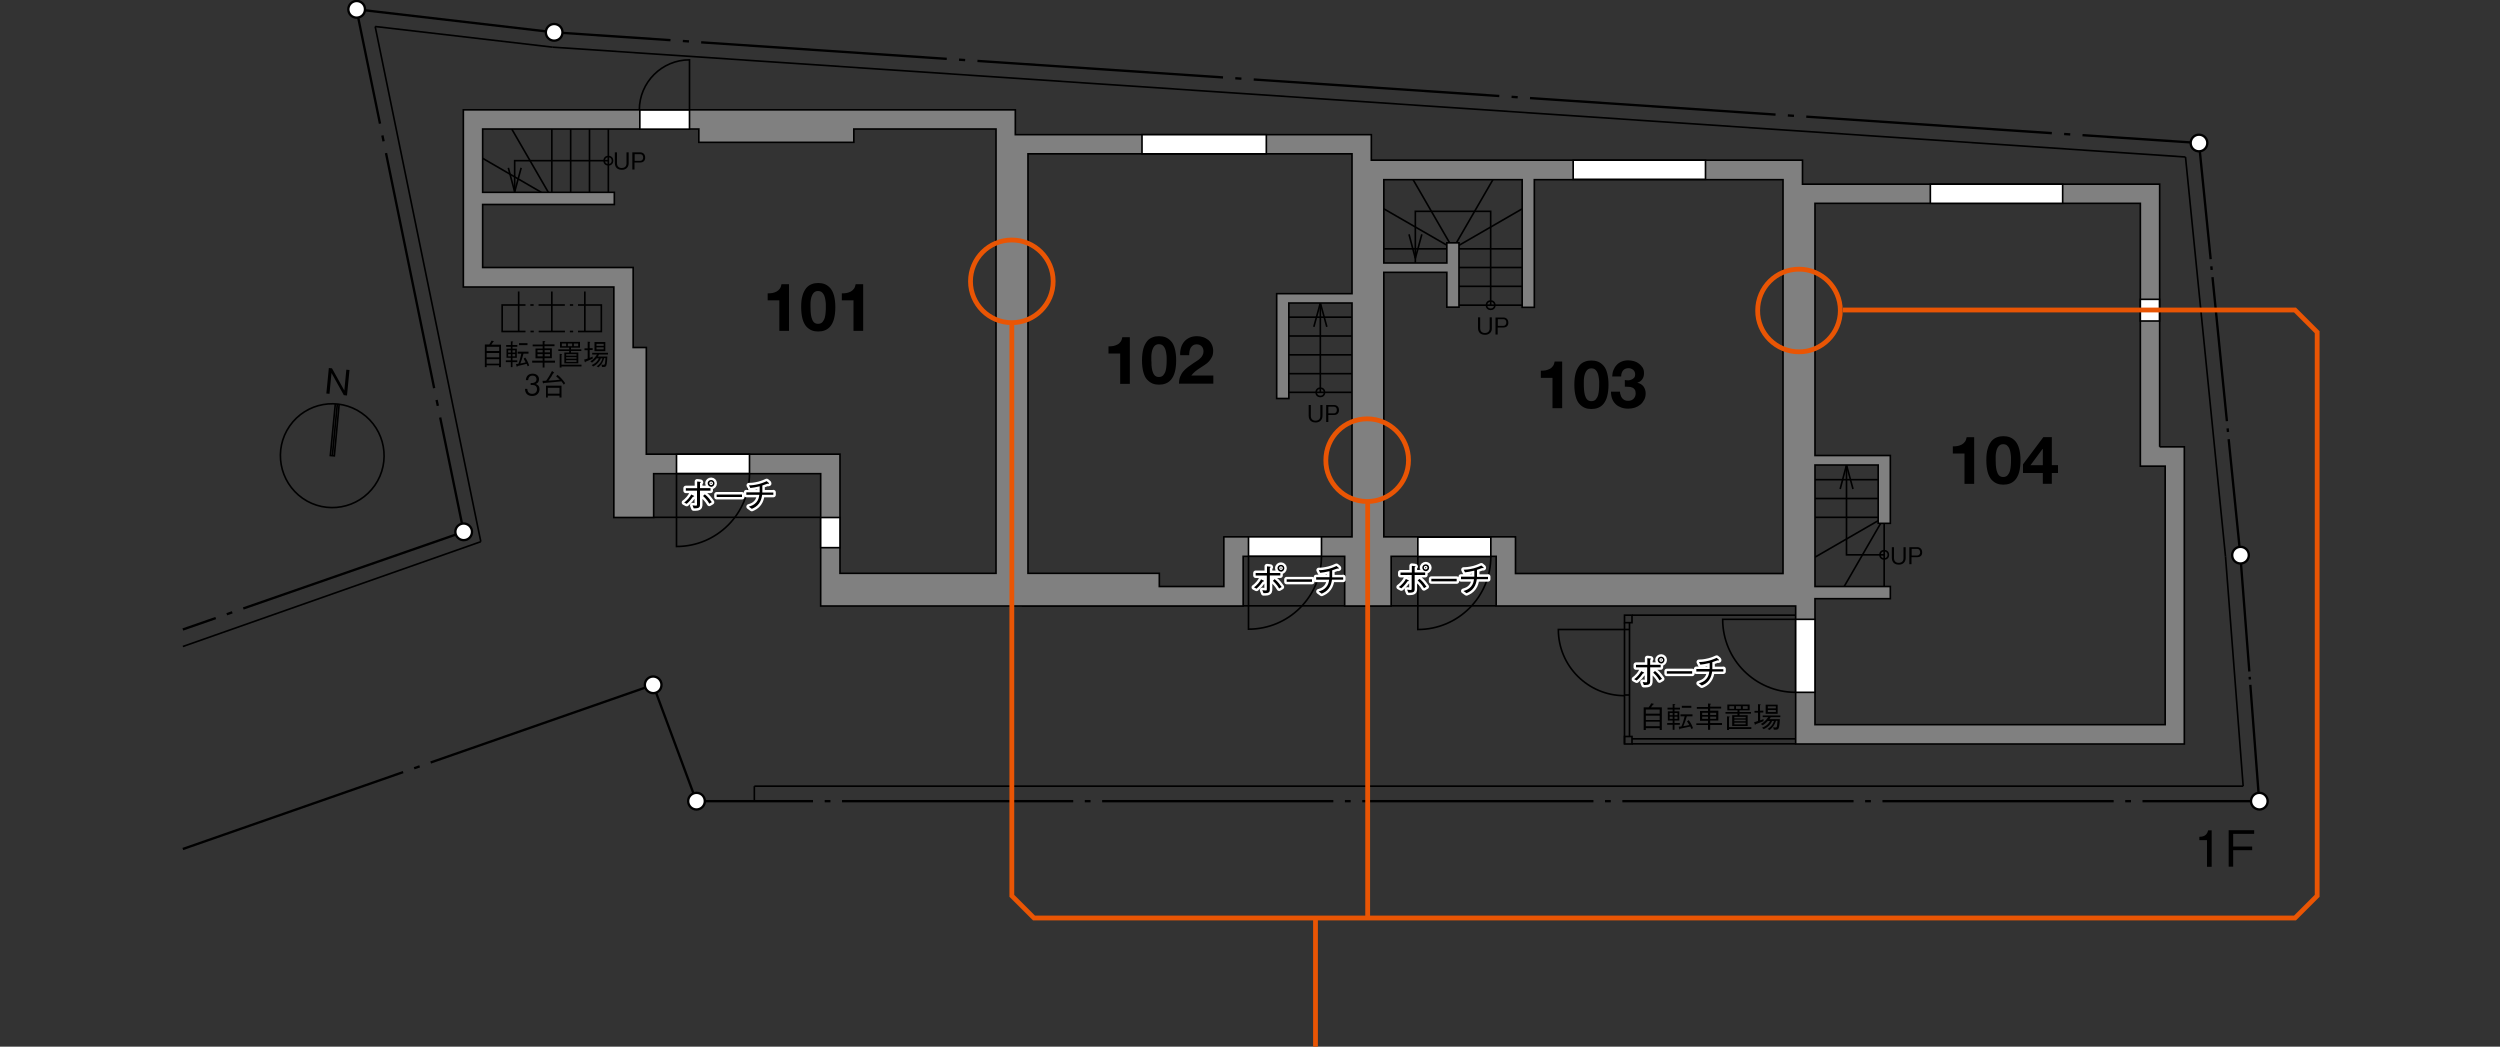 <svg version="1.1" id="レイヤー_1" xmlns="http://www.w3.org/2000/svg" x="0" y="0" viewBox="0 0 1500 628" style="enable-background:new 0 0 1500 628" xml:space="preserve"><rect x="0" y="0" width="1500" height="628" fill="#333333" stroke="none"/><style>.st0{fill:none;stroke:#000;stroke-width:.992}.st1{fill:none;stroke-dasharray:1.97,2.956}.st1,.st2,.st4{stroke:#000;stroke-width:.992}.st2{fill:none;stroke-dasharray:15.764,2.956,1.97,2.956}.st4{stroke-dasharray:23.786}.st4,.st5{fill:none}.st17,.st18,.st20,.st21,.st5{stroke:#000;stroke-width:1.417}.st17{fill:none;stroke-dasharray:140,7,3.5,7}.st18,.st20,.st21{fill:#fff}.st20,.st21{stroke-width:.992}.st21{stroke:#fff;stroke-width:2.976;stroke-linecap:round;stroke-linejoin:round}.st22{fill:none;stroke:#e95504;stroke-width:2.878}</style><path class="st0" d="M392.2 310.4h100.2" id="LINE_00000178919916080545203310000009711606068578995614_"/><path class="st0" d="M613.1 363.5h221.6" id="LINE_00000023266827303348251080000015429775654034390161_"/><path class="st0" d="M834.7 363.5h63" id="LINE_00000151528182514856128440000017652853752013001119_"/><path class="st0" d="m225.1 15.9 61.8 301.4 1.6 7.7" id="LINE_00000138539258346139091570000001042129184856543364_"/><path class="st0" d="m225.1 15.9 106.5 12.4" id="LINE_00000156575305926670569100000001020252582577638815_"/><path class="st0" d="m331.6 28.3 979.7 65.9" id="LINE_00000046298663845738397950000000427412687340917133_"/><path class="st0" d="m1311.3 94.2 24 239.7" id="LINE_00000109027641065792524120000015117421199360241336_"/><path class="st0" d="m1335.3 333.9 10.6 137.8" id="LINE_00000000923838297509302570000009338371026912434357_"/><path class="st0" d="M1345.9 471.7H452.6" id="LINE_00000032606479004055854570000012710576661982947485_"/><path class="st0" d="M452.6 480.7v-9" id="LINE_00000045617481203576697260000016707784245690126761_"/><path class="st0" d="M109.7 387.9 288.5 325" id="LINE_00000127748009489833233520000007981866318843163838_"/><path class="st0" d="M979.2 369.1h98" id="LINE_00000132074570913227139400000010804122981946001325_"/><path class="st0" d="M974.7 369.1h4.5v4.5h-4.5z" id="LINE_00000150076299424789991840000002462790208767573439_"/><path class="st0" d="M974.7 373.6v72.7" id="LINE_00000132785671254537707610000010239799783807174042_"/><path class="st0" d="M977.7 373.6v68.3" id="LINE_00000137123458356743994600000012065586808745073312_"/><path class="st0" d="M974.7 441.9h4.5v4.5h-4.5z" id="LINE_00000147903469059442289670000015307590002474368940_"/><path class="st0" d="M974.7 417.4c-21.9 0-39.7-17.8-39.7-39.7h42.7" id="ARC_00000078023575553320077210000009133027219811396537_"/><path class="st0" d="M974.7 417h3" id="LINE_00000022519138822486799020000010004054972239642789_"/><path class="st0" d="M1077.4 443.3h-98.2" id="LINE_00000119820590521401467410000004709836618848127154_"/><path class="st0" d="M979.2 446.3h98.2" id="LINE_00000146477075515316308400000010112749501349872530_"/><g id="LINE_00000181088935976144040130000016182511100735557822_"><path class="st0" d="M315.3 183h-14v15.9h14"/><path class="st1" d="M318.3 198.9h3.4"/><path class="st2" d="M323.2 198.9h22.1"/><path class="st0" d="M346.8 198.9h14V183h-14"/><path class="st1" d="M343.9 183h-3.5"/><path class="st2" d="M338.9 183h-22.1"/></g><path style="fill:none;stroke:#000;stroke-width:.992;stroke-dasharray:23.985" d="M311.2 174.9v24"/><path class="st4" d="M331.1 174.9v23.8M350.9 174.9v23.8"/><g id="LINE_00000118355806515907043220000000751547760914635693_"><path class="st5" d="M1355.5 480.7h-70"/><path style="fill:none;stroke:#000;stroke-width:1.417;stroke-dasharray:3.468,6.936" d="M1278.6 480.7h-7"/><path style="fill:none;stroke:#000;stroke-width:1.417;stroke-dasharray:138.725,6.936,3.468,6.936" d="M1268.2 480.7H491.3"/><path class="st5" d="M487.8 480.7h-70"/></g><path style="fill:none;stroke:#000;stroke-width:1.417;stroke-dasharray:119.343" d="m213.9 5.6 118.6 13.8" id="LINE_00000148640933809482942850000008362679431036697217_"/><g id="LINE_00000137130909049726238420000000268325602018908591_"><path class="st5" d="m332.5 19.4 69.8 4.7"/><path style="fill:none;stroke:#000;stroke-width:1.417;stroke-dasharray:3.692,7.384" d="m409.7 24.6 7.3.5"/><path style="fill:none;stroke:#000;stroke-width:1.417;stroke-dasharray:147.678,7.384,3.692,7.384" d="m420.7 25.4 825.2 55.5"/><path class="st5" d="m1249.5 81.1 69.9 4.7"/></g><g id="LINE_00000127037425017694705000000014151049725666286480_"><path class="st5" d="m1319.4 85.8 7 69.7"/><path style="fill:none;stroke:#000;stroke-width:1.417;stroke-dasharray:2.171,4.342" d="m1326.8 159.8.4 4.3"/><path style="fill:none;stroke:#000;stroke-width:1.417;stroke-dasharray:86.838,4.342,2.171,4.342" d="m1327.5 166.3 9.5 95"/><path class="st5" d="m1337.2 263.5 7 69.6"/></g><g id="LINE_00000090256031931942845170000011677634541029503651_"><path class="st5" d="m1344.2 333.1 5.4 69.8"/><path style="fill:none;stroke:#000;stroke-width:1.417;stroke-dasharray:1.594,3.188" d="m1349.8 406.1.3 3.2"/><path class="st5" d="m1350.2 410.9 5.3 69.8"/></g><path style="fill:none;stroke:#000;stroke-width:1.417;stroke-dasharray:74.465" d="m417.8 480.7-25.9-69.8" id="LINE_00000008863011491285086090000017554640136120235684_"/><g id="LINE_00000083781593110413729710000008033663383269145240_"><path class="st5" d="m278.2 319.1-14.1-68.6"/><path style="fill:none;stroke:#000;stroke-width:1.417;stroke-dasharray:3.6,7.199" d="m262.7 243.5-1.5-7.1"/><path style="fill:none;stroke:#000;stroke-width:1.417;stroke-dasharray:143.99,7.199,3.6,7.199" d="M260.5 232.9 228.7 77.7"/><path class="st5" d="M228 74.2 213.9 5.6"/></g><path class="st17" d="m109.7 509.4 282.2-98.5" id="LINE_00000018194715362102400980000012608449233875300015_"/><path class="st17" d="m278.2 319.1-168.5 58.6" id="LINE_00000015334904020012534250000013142975856964303533_"/><path class="st18" d="M209 5.6c0-2.7 2.2-5 5-5s5 2.2 5 5-2.2 5-5 5-5-2.2-5-5z" id="CIRCLE_00000163761193084830969710000002353878149921836197_"/><path class="st18" d="M327.5 19.4c0-2.7 2.2-5 5-5s5 2.2 5 5-2.2 5-5 5-5-2.2-5-5z" id="CIRCLE_00000027571293679877949940000016123326503719635390_"/><path class="st18" d="M1314.4 85.8c0-2.7 2.2-5 5-5 2.7 0 5 2.2 5 5 0 2.7-2.2 5-5 5s-5-2.2-5-5z" id="CIRCLE_00000079458537233064425630000003085871075599740059_"/><path class="st18" d="M1339.3 333.1c0-2.7 2.2-5 5-5 2.7 0 5 2.2 5 5 0 2.7-2.2 5-5 5s-5-2.2-5-5z" id="CIRCLE_00000038386077838587163410000015117308893029040801_"/><path class="st18" d="M1350.6 480.7c0-2.7 2.2-5 5-5 2.7 0 5 2.2 5 5s-2.2 5-5 5c-2.8-.1-5-2.3-5-5z" id="CIRCLE_00000069392595883460883700000012875787851983901572_"/><path class="st18" d="M412.9 480.7c0-2.7 2.2-5 5-5s5 2.2 5 5c0 2.7-2.2 5-5 5s-5-2.3-5-5z" id="CIRCLE_00000078755756746853075130000013949934811215558564_"/><path class="st18" d="M386.9 410.9c0-2.7 2.2-5 5-5 2.7 0 5 2.2 5 5s-2.2 5-5 5c-2.8-.1-5-2.3-5-5z" id="CIRCLE_00000003786650569318253290000015866804031728638607_"/><path class="st18" d="M273.2 319.1c0-2.7 2.2-5 5-5 2.7 0 5 2.2 5 5s-2.2 5-5 5c-2.7 0-5-2.3-5-5z" id="CIRCLE_00000074407771055831862860000016337416180765896361_"/><path class="st0" d="M1089 310.4h37.9" id="LINE_00000165197830499045104600000005977265789410794670_"/><path class="st0" d="M1130.5 314v37.9" id="LINE_00000005985419322873534390000002905187891028365502_"/><path class="st0" d="m1128.4 314-21.9 37.9" id="LINE_00000176754546036609729790000016307751209461719461_"/><path class="st0" d="m1126.9 312.4-37.9 21.9" id="LINE_00000005267909460992284900000002898490013855474569_"/><path class="st0" d="M1089 299.1h37.9" id="LINE_00000065054339066830681120000008181324176577978021_"/><path class="st0" d="M1089 287.8h37.9" id="LINE_00000124882791918180605130000010722484369278006416_"/><path class="st0" d="M1107.9 279v53.9h22.6" id="LINE_00000033327610410103011080000008679967455079535772_"/><circle class="st0" cx="1130.5" cy="332.9" r="2.5" id="CIRCLE_00000008856199135503791420000011339380828743037625_"/><path class="st0" d="m1107.9 279-3.8 14.4M1107.9 279l3.9 14.4"/><path class="st0" d="m869.7 145.6-21.9-37.9" id="LINE_00000039117214913890282100000008228640774696757894_"/><path class="st0" d="m873.9 145.6 21.9-37.9" id="LINE_00000098937980785153036830000009905536068778168480_"/><path class="st0" d="m875.4 147.2 37.9-21.9" id="LINE_00000141441616317370624460000011238449122019412924_"/><path class="st0" d="m868.1 147.1-37.8-21.8" id="LINE_00000111183838138728698790000006387991092268214970_"/><path class="st0" d="M875.4 149.3h37.9" id="LINE_00000171702103607550477810000007009054029039087232_"/><path class="st0" d="M830.3 149.3h37.8" id="LINE_00000150069446433510802940000015039883427813724294_"/><path class="st0" d="M875.4 183.1h37.9" id="LINE_00000160181799119535097810000001627622874784309935_"/><path class="st0" d="M875.4 171.8h37.9" id="LINE_00000179609090201483054940000015273822357177382553_"/><path class="st0" d="M875.4 160.5h37.9" id="LINE_00000144335290213426494390000000337645833807420349_"/><path class="st0" d="M849.2 157.7v-30.9h45.2v56.3" id="LINE_00000059292028148867603620000010904053619599530133_"/><circle class="st0" cx="894.4" cy="183.1" r="2.5" id="CIRCLE_00000039122545227842271580000002053322362684745911_"/><path class="st0" d="M773.2 235.4h37.9" id="LINE_00000014630738556697154670000002920522307331191944_"/><path class="st0" d="M773.2 224.2h37.9" id="LINE_00000116201063854363659280000003984338666601001639_"/><path class="st0" d="M773.2 212.9h37.9" id="LINE_00000127007614793058086150000003933543948379982499_"/><path class="st0" d="M773.2 201.6h37.9" id="LINE_00000095328838798376393450000015986182923258981264_"/><path class="st0" d="M773.2 190.3h37.9" id="LINE_00000000211367573307413370000015495629925454947763_"/><circle class="st0" cx="792.2" cy="235.4" r="2.5" id="CIRCLE_00000050640542709857436830000008028648479758332857_"/><path class="st0" d="M365 77.5v37.9" id="LINE_00000137850680909012336810000008818876874096812422_"/><path class="st0" d="M331.1 115.4V77.5" id="LINE_00000143581792861387120030000002808956340627186064_"/><path class="st0" d="M324.8 115.4 289.6 95" id="LINE_00000040575604269548361210000011793221233075723409_"/><path class="st0" d="m329 115.4-21.9-37.9" id="LINE_00000011730837317052569730000012223220816857768894_"/><path class="st0" d="M353.7 77.5v37.9" id="LINE_00000010998027390310750050000016580395098277760916_"/><path class="st0" d="M342.4 77.5v37.9" id="LINE_00000013163186096692863610000001905764836947167623_"/><path class="st0" d="M308.8 115.1V96.4H365" id="LINE_00000034781337307412003170000016268217722097969808_"/><circle class="st0" cx="365" cy="96.4" r="2.5" id="CIRCLE_00000183927031901990476550000007246071532611164038_"/><path class="st0" d="M792.2 235.4v-53.6"/><path class="st0" d="m849.2 155 3.9-14.4" id="LINE_00000115500528333584745060000012831569442144972693_"/><path class="st0" d="m849.2 155-3.8-14.4" id="LINE_00000157293766240248441480000010033877305575123377_"/><path class="st0" d="m792.2 181.8-3.9 14.3" id="LINE_00000068675997195800954890000002026782582946140847_"/><path class="st0" d="m792.2 181.8 3.9 14.3" id="LINE_00000084530195835774271660000002279354997815423933_"/><path class="st0" d="m308.8 115.1 3.9-14.4" id="LINE_00000183243005848814253680000001383825097235631500_"/><path class="st0" d="m308.8 115.1-3.8-14.4" id="LINE_00000164478814400255474220000017476392650732522164_"/><path d="M1295.8 268.1V110.5h-214.3V96.1H822.8V80.8H609.2V65.9H278v106.3h90.3v138.3h23.9v-26.3h100.2v79.4h253.5v-29.8h60.9v29.8h27.9v-29.8h63v29.8h179.7v82.8h233.2V268.1h-14.8zM504 343.9v-71.4H387.8v-64h-7.9v-48h-90.3v-37.8h79v-7.3h-79v-38h129.7v8h93v-8h85.3V344H504zm230.3-21.8v29.8h-38.7V344h-78.8V92.3h194.4v83.9H766v62.9h7.3v-57.3h37.9v140.3h-76.9zm175 21.8v-21.6h-.1v-.2h-78.9V163.4h37.8v20.9h7.3v-38.6h-7.3v12.1h-37.8v-50h83v76.6h7.3v-76.6h149.2v236.3H909.3zm389.7 90.9h-210v-75.6h45.2v-7.3H1089V279h37.9v35h7.3v-40.7H1089V122h195.2v157.7h14.9v155.1z" style="fill:gray;stroke:#000;stroke-width:.992"/><path class="st20" d="M1158.2 110.5h79.4V122h-79.4z" id="LINE_00000124858893261631750650000014385922039172294072_"/><path class="st20" d="M492.4 310.5H504v18.1h-11.6z" id="LINE_00000124128250230104162900000007253163052443778692_"/><path class="st20" d="M383.9 66h29.8v11.5h-29.8z" id="LINE_00000016794574233349220150000001645088193413222042_"/><path class="st0" d="M383.6 66c0-16.6 13.5-30.1 30.1-30.1V66" id="ARC_00000098901230525134319750000010487630943440537769_"/><path class="st20" d="M1284.2 179.6h11.5v13h-11.5z" id="LINE_00000164503019644635650710000005775713670329831085_"/><path class="st20" d="M943.9 96.1h79.4v11.5h-79.4z" id="LINE_00000023265061696675520760000014110707788990130345_"/><path class="st20" d="M685.2 80.8h74.6v11.5h-74.6z" id="LINE_00000127025873567620050060000006162550796783361200_"/><path class="st20" d="M1077.4 371.6h11.6v43.8h-11.6z" id="LINE_00000063592133510059307250000008128063757338214834_"/><path class="st0" d="M1077.4 371.6h-43.8c0 24.2 19.6 43.8 43.8 43.8" id="LINE_00000167367821331612252550000001286562029782456490_"/><path class="st20" d="M850.7 322.3h43.8v11.6h-43.8z" id="LINE_00000050630673842553600360000009587402982155870638_"/><path class="st0" d="M850.7 333.9v43.8c24.2 0 43.8-19.6 43.8-43.8" id="LINE_00000165201481903139279110000015718462933388213406_"/><path class="st20" d="M749.1 322.1h43.8v11.6h-43.8z" id="LINE_00000145770679408451314000000017935103831851930542_"/><path class="st0" d="M749.1 333.7v43.8c24.2 0 43.8-19.6 43.8-43.8" id="LINE_00000173141811870828011520000009240088819362843555_"/><path class="st20" d="M405.9 272.5h43.8v11.6h-43.8z" id="LINE_00000081606314455985944590000013738066407678465195_"/><path class="st0" d="M405.9 284.1v43.8c24.2 0 43.8-19.6 43.8-43.8" id="LINE_00000090254716879558421740000010606540865788078468_"/><path class="st21" d="M410.5 301.5c.7-.5 1.4-1 2.6-2.4 1.1-1.3 1.3-1.8 1.6-2.4l1.5.7c.1 0 .3.2.3.3 0 .3-.4.3-.7.3-.5.8-2.2 3-3.8 4.3l-1.5-.8zm7.8-7.1h-6.8v-1.5h6.8v-4l1.7.2c.3 0 .5.1.5.2s0 .2-.5.5v3.1h6.3v1.5H420v8c0 1.3 0 2.2-1.7 2.5-.5.1-1.5.1-2.1.1l-.7-1.8c.4 0 1.3.2 2 .2.6 0 .7-.1.7-.9v-8.1zm4.6 2.2c2 1.6 3.3 3.4 4.2 4.7l-1.5.9c-1.3-2.3-2.9-3.8-3.8-4.6l1.1-1zm1.7-6.6c0-1.2 1-2 2.1-2s2 .9 2 2-.9 2.1-2 2.1c-1.2-.1-2.1-1-2.1-2.1zm3.2 0c0-.6-.5-1.1-1.1-1.1-.6 0-1.1.4-1.1 1.1 0 .6.5 1.1 1.1 1.1.6 0 1.1-.5 1.1-1.1zM430 298.2v-1.5h15.2v1.5H430zM464 295.4v1.5h-6.7c-.3 1.7-.6 3.4-1.9 5.2-1.3 1.8-2.9 2.6-4.3 3.2l-1.8-1.3c1.6-.5 3.1-1 4.5-2.6 1.3-1.5 1.6-3.1 1.8-4.5h-7.8v-1.5h8V291.8c-2.6.6-3.9.8-5.6 1l-.8-1.6c1.6 0 3.1-.1 6-.8 2.5-.7 3.7-1.3 4.6-1.7l1.2 1s.2.2.2.4c0 .1-.2.2-.3.2s-.3 0-.6-.1c-1.4.5-1.8.7-3.1 1.1v4.2h6.6zM752.4 352.4c.7-.5 1.4-1 2.6-2.4 1.1-1.3 1.3-1.8 1.6-2.4l1.5.7c.1 0 .3.2.3.3 0 .3-.4.3-.7.3-.5.8-2.2 3-3.8 4.3l-1.5-.8zm7.8-7.1h-6.8v-1.5h6.8v-4l1.7.2c.3 0 .5.1.5.2s0 .2-.5.5v3.1h6.3v1.5h-6.3v8c0 1.3 0 2.2-1.7 2.5-.5.1-1.5.1-2.1.1l-.7-1.8c.4 0 1.3.2 2 .2.6 0 .7-.1.7-.9v-8.1zm4.6 2.2c2 1.6 3.3 3.4 4.2 4.7l-1.5.9c-1.3-2.3-2.9-3.8-3.8-4.6l1.1-1zm1.7-6.6c0-1.2 1-2 2.1-2s2 .9 2 2-.9 2.1-2 2.1c-1.2-.1-2.1-1-2.1-2.1zm3.2 0c0-.6-.5-1.1-1.1-1.1-.6 0-1.1.4-1.1 1.1 0 .6.5 1.1 1.1 1.1.6 0 1.1-.5 1.1-1.1zM772 349.1v-1.5h15.2v1.5H772zM805.9 346.3v1.5h-6.7c-.3 1.7-.6 3.4-1.9 5.2-1.3 1.8-2.9 2.6-4.3 3.2l-1.8-1.3c1.6-.5 3.1-1 4.5-2.6 1.3-1.5 1.6-3.1 1.8-4.5h-7.8v-1.5h8V342.7c-2.6.6-3.9.8-5.6 1l-.8-1.6c1.6 0 3.1-.1 6-.8 2.5-.7 3.7-1.3 4.6-1.7l1.2 1s.2.2.2.4c0 .1-.2.2-.3.2-.1 0-.3 0-.6-.1-1.4.5-1.8.7-3.1 1.1v4.2h6.6zM839.3 352.2c.7-.5 1.4-1 2.6-2.4 1.1-1.3 1.3-1.8 1.6-2.4l1.5.7c.1 0 .3.2.3.3 0 .3-.4.3-.7.3-.5.8-2.2 3-3.8 4.3l-1.5-.8zm7.8-7.2h-6.8v-1.5h6.8v-4l1.7.2c.3 0 .5.1.5.2s0 .2-.5.5v3.1h6.3v1.5h-6.3v8c0 1.3 0 2.2-1.7 2.5-.5.1-1.5.1-2.1.1l-.7-1.8c.4 0 1.3.2 2 .2.6 0 .7-.1.7-.9V345zm4.6 2.3c2 1.6 3.3 3.4 4.2 4.7l-1.5.9c-1.3-2.3-2.9-3.8-3.8-4.6l1.1-1zm1.7-6.7c0-1.2 1-2 2.1-2s2 .9 2 2-.9 2.1-2 2.1c-1.2 0-2.1-1-2.1-2.1zm3.1 0c0-.6-.5-1.1-1.1-1.1-.6 0-1.1.4-1.1 1.1 0 .6.5 1.1 1.1 1.1.7 0 1.1-.5 1.1-1.1zM858.8 348.8v-1.5H874v1.5h-15.2zM892.8 346v1.5h-6.7c-.3 1.7-.6 3.4-1.9 5.2-1.3 1.8-2.9 2.6-4.3 3.2l-1.8-1.3c1.6-.5 3.1-1 4.5-2.6 1.3-1.5 1.6-3.1 1.8-4.5h-7.8V346h8V342.4c-2.6.6-3.9.8-5.6 1l-.8-1.6c1.6 0 3.1-.1 6-.8 2.5-.7 3.7-1.3 4.6-1.7l1.2 1s.2.2.2.4c0 .1-.2.2-.3.2-.1 0-.3 0-.6-.1-1.4.5-1.8.7-3.1 1.1v4.2h6.6zM980.5 407.5c.7-.5 1.4-1 2.6-2.4 1.1-1.3 1.3-1.8 1.6-2.4l1.5.7c.1 0 .3.2.3.3 0 .3-.4.3-.7.3-.5.8-2.2 3-3.8 4.3l-1.5-.8zm7.9-7.1h-6.8v-1.5h6.8v-4l1.7.2c.3 0 .5.1.5.2s0 .2-.5.5v3.1h6.3v1.5h-6.3v8c0 1.3 0 2.2-1.7 2.5-.5.1-1.5.1-2.1.1l-.7-1.8c.4 0 1.3.2 2 .2.6 0 .7-.1.7-.9v-8.1zm4.6 2.2c2 1.6 3.3 3.4 4.2 4.7l-1.5.9c-1.3-2.3-2.9-3.8-3.8-4.6l1.1-1zm1.6-6.6c0-1.2 1-2 2.1-2s2 .9 2 2-.9 2.1-2 2.1c-1.2-.1-2.1-1-2.1-2.1zm3.2 0c0-.6-.5-1.1-1.1-1.1-.6 0-1.1.4-1.1 1.1 0 .6.5 1.1 1.1 1.1.7 0 1.1-.5 1.1-1.1zM1000.1 404.2v-1.5h15.2v1.5h-15.2zM1034 401.4v1.5h-6.7c-.3 1.7-.6 3.4-1.9 5.2-1.3 1.8-2.9 2.6-4.3 3.2l-1.8-1.3c1.6-.5 3.1-1 4.5-2.6 1.3-1.5 1.6-3.1 1.8-4.5h-7.8v-1.5h8V397.8c-2.6.6-3.9.8-5.6 1l-.8-1.6c1.6 0 3.1-.1 6-.8 2.5-.7 3.7-1.3 4.6-1.7l1.2 1s.2.2.2.4c0 .1-.2.2-.3.2-.1 0-.3 0-.6-.1-1.4.5-1.8.7-3.1 1.1v4.2h6.6z"/><g id="TEXT_00000112592508490324532510000007595610449359601330_"><path d="M373.1 101.9c-3.9 0-4.2-3.1-4.2-4v-6.5h1.3v6.7c0 1.3.8 2.7 2.8 2.7 2.7 0 2.9-2.1 2.9-2.7v-6.7h1.3V98c0 2.1-1.4 3.9-4.1 3.9zM384.2 97.5h-3.5v4.2h-1.3V91.4h4.7c1.7 0 3 1.1 3 3.1.1 1.7-1 3-2.9 3zm-.1-5h-3.3v4h3.3c1.3 0 1.8-1 1.8-2 0-1.2-.6-2-1.8-2z"/></g><g id="TEXT_00000094589077696550469900000009919737095868659088_"><path d="M891 200.9c-3.9 0-4.2-3.1-4.2-4v-6.5h1.3v6.7c0 1.3.8 2.7 2.8 2.7 2.7 0 2.9-2.1 2.9-2.7v-6.7h1.3v6.5c.1 2.2-1.4 4-4.1 4zM902.1 196.5h-3.5v4.2h-1.3v-10.2h4.7c1.7 0 3 1.1 3 3.1.1 1.6-1 2.9-2.9 2.9zm-.1-5h-3.3v4h3.3c1.3 0 1.8-1 1.8-2 0-1.2-.6-2-1.8-2z"/></g><g id="TEXT_00000152231772467569627900000000877503536071701146_"><path d="M789.4 253.5c-3.9 0-4.2-3.1-4.2-4V243h1.3v6.7c0 1.3.8 2.7 2.8 2.7 2.7 0 2.9-2.1 2.9-2.7V243h1.3v6.5c0 2.1-1.4 4-4.1 4zM800.5 249H797v4.2h-1.3V243h4.7c1.7 0 3 1.1 3 3.1 0 1.6-1 2.9-2.9 2.9zm-.2-5H797v4h3.3c1.3 0 1.8-1 1.8-2 0-1.2-.6-2-1.8-2z"/></g><g id="TEXT_00000116195512303605015170000001700257009644726674_"><path d="M1139.3 338.8c-3.9 0-4.2-3.1-4.2-4v-6.5h1.3v6.7c0 1.3.8 2.7 2.8 2.7 2.7 0 2.9-2.1 2.9-2.7v-6.7h1.3v6.5c0 2.2-1.4 4-4.1 4zM1150.4 334.3h-3.5v4.2h-1.3v-10.2h4.7c1.7 0 3 1.1 3 3.1.1 1.7-1 2.9-2.9 2.9zm-.1-5h-3.3v4h3.3c1.3 0 1.8-1 1.8-2-.1-1.2-.7-2-1.8-2z"/></g><path d="M410.5 301.5c.7-.5 1.4-1 2.6-2.4 1.1-1.3 1.3-1.8 1.6-2.4l1.5.7c.1 0 .3.2.3.3 0 .3-.4.3-.7.3-.5.8-2.2 3-3.8 4.3l-1.5-.8zm7.8-7.1h-6.8v-1.5h6.8v-4l1.7.2c.3 0 .5.1.5.2s0 .2-.5.5v3.1h6.3v1.5H420v8c0 1.3 0 2.2-1.7 2.5-.5.1-1.5.1-2.1.1l-.7-1.8c.4 0 1.3.2 2 .2.6 0 .7-.1.7-.9v-8.1zm4.6 2.2c2 1.6 3.3 3.4 4.2 4.7l-1.5.9c-1.3-2.3-2.9-3.8-3.8-4.6l1.1-1zm1.7-6.6c0-1.2 1-2 2.1-2s2 .9 2 2-.9 2.1-2 2.1c-1.2-.1-2.1-1-2.1-2.1zm3.2 0c0-.6-.5-1.1-1.1-1.1-.6 0-1.1.4-1.1 1.1 0 .6.5 1.1 1.1 1.1.6 0 1.1-.5 1.1-1.1zM430 298.2v-1.5h15.2v1.5H430zM464 295.4v1.5h-6.7c-.3 1.7-.6 3.4-1.9 5.2-1.3 1.8-2.9 2.6-4.3 3.2l-1.8-1.3c1.6-.5 3.1-1 4.5-2.6 1.3-1.5 1.6-3.1 1.8-4.5h-7.8v-1.5h8V291.8c-2.6.6-3.9.8-5.6 1l-.8-1.6c1.6 0 3.1-.1 6-.8 2.5-.7 3.7-1.3 4.6-1.7l1.2 1s.2.2.2.4c0 .1-.2.2-.3.2s-.3 0-.6-.1c-1.4.5-1.8.7-3.1 1.1v4.2h6.6zM752.4 352.4c.7-.5 1.4-1 2.6-2.4 1.1-1.3 1.3-1.8 1.6-2.4l1.5.7c.1 0 .3.2.3.3 0 .3-.4.3-.7.3-.5.8-2.2 3-3.8 4.3l-1.5-.8zm7.8-7.1h-6.8v-1.5h6.8v-4l1.7.2c.3 0 .5.1.5.2s0 .2-.5.5v3.1h6.3v1.5h-6.3v8c0 1.3 0 2.2-1.7 2.5-.5.1-1.5.1-2.1.1l-.7-1.8c.4 0 1.3.2 2 .2.6 0 .7-.1.7-.9v-8.1zm4.6 2.2c2 1.6 3.3 3.4 4.2 4.7l-1.5.9c-1.3-2.3-2.9-3.8-3.8-4.6l1.1-1zm1.7-6.6c0-1.2 1-2 2.1-2s2 .9 2 2-.9 2.1-2 2.1c-1.2-.1-2.1-1-2.1-2.1zm3.2 0c0-.6-.5-1.1-1.1-1.1-.6 0-1.1.4-1.1 1.1 0 .6.5 1.1 1.1 1.1.6 0 1.1-.5 1.1-1.1zM772 349.1v-1.5h15.2v1.5H772zM805.9 346.3v1.5h-6.7c-.3 1.7-.6 3.4-1.9 5.2-1.3 1.8-2.9 2.6-4.3 3.2l-1.8-1.3c1.6-.5 3.1-1 4.5-2.6 1.3-1.5 1.6-3.1 1.8-4.5h-7.8v-1.5h8V342.7c-2.6.6-3.9.8-5.6 1l-.8-1.6c1.6 0 3.1-.1 6-.8 2.5-.7 3.7-1.3 4.6-1.7l1.2 1s.2.2.2.4c0 .1-.2.2-.3.2-.1 0-.3 0-.6-.1-1.4.5-1.8.7-3.1 1.1v4.2h6.6zM839.3 352.2c.7-.5 1.4-1 2.6-2.4 1.1-1.3 1.3-1.8 1.6-2.4l1.5.7c.1 0 .3.2.3.3 0 .3-.4.3-.7.3-.5.8-2.2 3-3.8 4.3l-1.5-.8zm7.8-7.2h-6.8v-1.5h6.8v-4l1.7.2c.3 0 .5.1.5.2s0 .2-.5.5v3.1h6.3v1.5h-6.3v8c0 1.3 0 2.2-1.7 2.5-.5.1-1.5.1-2.1.1l-.7-1.8c.4 0 1.3.2 2 .2.6 0 .7-.1.7-.9V345zm4.6 2.3c2 1.6 3.3 3.4 4.2 4.7l-1.5.9c-1.3-2.3-2.9-3.8-3.8-4.6l1.1-1zm1.7-6.7c0-1.2 1-2 2.1-2s2 .9 2 2-.9 2.1-2 2.1c-1.2 0-2.1-1-2.1-2.1zm3.1 0c0-.6-.5-1.1-1.1-1.1-.6 0-1.1.4-1.1 1.1 0 .6.5 1.1 1.1 1.1.7 0 1.1-.5 1.1-1.1zM858.8 348.8v-1.5H874v1.5h-15.2zM892.8 346v1.5h-6.7c-.3 1.7-.6 3.4-1.9 5.2-1.3 1.8-2.9 2.6-4.3 3.2l-1.8-1.3c1.6-.5 3.1-1 4.5-2.6 1.3-1.5 1.6-3.1 1.8-4.5h-7.8V346h8V342.4c-2.6.6-3.9.8-5.6 1l-.8-1.6c1.6 0 3.1-.1 6-.8 2.5-.7 3.7-1.3 4.6-1.7l1.2 1s.2.2.2.4c0 .1-.2.2-.3.2-.1 0-.3 0-.6-.1-1.4.5-1.8.7-3.1 1.1v4.2h6.6zM980.5 407.5c.7-.5 1.4-1 2.6-2.4 1.1-1.3 1.3-1.8 1.6-2.4l1.5.7c.1 0 .3.2.3.3 0 .3-.4.3-.7.3-.5.8-2.2 3-3.8 4.3l-1.5-.8zm7.9-7.1h-6.8v-1.5h6.8v-4l1.7.2c.3 0 .5.1.5.2s0 .2-.5.5v3.1h6.3v1.5h-6.3v8c0 1.3 0 2.2-1.7 2.5-.5.1-1.5.1-2.1.1l-.7-1.8c.4 0 1.3.2 2 .2.6 0 .7-.1.7-.9v-8.1zm4.6 2.2c2 1.6 3.3 3.4 4.2 4.7l-1.5.9c-1.3-2.3-2.9-3.8-3.8-4.6l1.1-1zm1.6-6.6c0-1.2 1-2 2.1-2s2 .9 2 2-.9 2.1-2 2.1c-1.2-.1-2.1-1-2.1-2.1zm3.2 0c0-.6-.5-1.1-1.1-1.1-.6 0-1.1.4-1.1 1.1 0 .6.5 1.1 1.1 1.1.7 0 1.1-.5 1.1-1.1zM1000.1 404.2v-1.5h15.2v1.5h-15.2zM1034 401.4v1.5h-6.7c-.3 1.7-.6 3.4-1.9 5.2-1.3 1.8-2.9 2.6-4.3 3.2l-1.8-1.3c1.6-.5 3.1-1 4.5-2.6 1.3-1.5 1.6-3.1 1.8-4.5h-7.8v-1.5h8V397.8c-2.6.6-3.9.8-5.6 1l-.8-1.6c1.6 0 3.1-.1 6-.8 2.5-.7 3.7-1.3 4.6-1.7l1.2 1s.2.2.2.4c0 .1-.2.2-.3.2-.1 0-.3 0-.6-.1-1.4.5-1.8.7-3.1 1.1v4.2h6.6zM293.4 206.9c.6-.9 1.1-1.6 1.5-2.5l1.1.2c.2.1.3.2.3.2 0 .2-.2.3-.4.4-.5.7-.9 1.3-1.1 1.6h5.8v13.5h-1.2v-1.1H292v1.1h-1.1v-13.6h2.5zm6 1.2H292v2.5h7.5v-2.5zm0 3.7H292v2.6h7.5v-2.6zm0 3.7H292v2.7h7.5v-2.7zM306.5 204.8l1.1.1c.1 0 .3 0 .3.2s-.2.2-.4.3v1.6h2.9v1.1h-2.9v1.1h2.6v5.5h-2.6v1.5h2.9v1.1h-2.9v3h-1v-3h-3v-1.1h3v-1.5h-2.6v-5.5h2.6v-1.1h-2.8V207h2.8v-2.2zm0 6.7v-1.3h-1.6v1.3h1.6zm0 2.3v-1.3h-1.6v1.3h1.6zm2.6-3.6h-1.6v1.3h1.6v-1.3zm0 2.3h-1.6v1.3h1.6v-1.3zm7.5 7.3-.6-1.5c-.8.2-3.4.9-5.4 1.3-.2.4-.3.5-.4.5-.1 0-.2-.2-.2-.2l-.4-1.5c.6 0 .8 0 1.4-.1.8-1.8 1.2-3.5 1.8-6.1h-2.2V211h6.5v1.2h-3c-.5 1.9-1.3 4.5-1.9 5.9.7-.1 2.2-.4 3.2-.7-.4-.7-.8-1.5-1.2-2.2l.9-.7c.9 1.1 1.9 3.2 2.4 4.8l-.9.5zm-5.2-12.7v-1.2h5.1v1.2h-5.1zM325.6 204.6l1.2.1c.1 0 .4.1.4.2 0 .2-.1.2-.5.4v1.3h6v1.1h-6v1.3h4.4v5.9h-4.4v1.5h6.3v1.2h-6.3v2.9h-1.1v-2.9h-6.3v-1.2h6.3V215h-4.3v-5.9h4.3v-1.3h-6v-1.1h6v-2.1zm0 6.8v-1.3h-3.1v1.3h3.1zm0 2.4v-1.3h-3.1v1.3h3.1zm4.4-2.4v-1.3h-3.2v1.3h3.2zm0 2.4v-1.3h-3.2v1.3h3.2zM342.6 210.6v.9h4.4v6.5h-8.4v-6.5h2.9v-.9H335v-1h6.5v-1H336v-3.5h12v3.5h-5.4v1h6.2v1h-6.2zm-5.7 9.3v.6h-1.1v-8.2l1.1.1c.1 0 .3 0 .3.2s-.2.3-.3.3v5.9h12v1.1h-12zm2.8-13.8h-2.6v1.6h2.6v-1.6zm6.2 6.4h-6.2v.9h6.2v-.9zm0 1.8h-6.2v.9h6.2v-.9zm0 1.8h-6.2v1h6.2v-1zm-2.6-10h-2.6v1.6h2.6v-1.6zm3.6 0h-2.6v1.6h2.6v-1.6zM353.8 210.1v4.6c1-.4 1.3-.5 1.8-.8v1.3c-1.4.6-2.8 1.3-4.2 1.8-.1.2-.1.4-.3.4-.2 0-.2-.2-.3-.5l-.3-1.2c.3 0 .5 0 2.1-.6v-5h-1.9V209h1.9v-4l1.1.1c.1 0 .4 0 .4.2 0 .1-.1.2-.3.4v3.2h1.8v1.1h-1.8zm5.6 2.7c-.2.4-.6 1-.7 1.1h5.7c0 1.2-.2 4.4-.6 5.4-.4.9-1.1.9-1.8.9h-.8l-.3-1.5c.3.1.8.2 1.2.2.3 0 .7 0 .9-.9.1-.5.2-1.5.3-3.1h-.8c-.7 2.3-1.5 3.8-3.4 5.5l-1.1-.6c1-.7 2.7-1.9 3.5-4.8h-1c-.4 1.1-.9 1.8-1.7 2.7-1.1 1.3-2.4 1.9-2.9 2.2l-.9-.9c1.1-.4 3.2-1.5 4.3-4H358c-.9 1-1.7 1.8-2.8 2.6l-1-.8c1.6-.9 2.9-2.4 4-4.1h-2.9v-1h9.5v1h-5.4zm-2.7-2.1v-5.5h6.5v5.5h-6.5zm5.5-4.4h-4.3v1.2h4.3v-1.2zm0 2.1h-4.3v1.2h4.3v-1.2zM319.3 237.6c-1.3 0-2.8-.4-3.6-1.7-.6-1-.7-1.9-.7-2.6h1.4c0 .7.2 3 2.9 3 1.9 0 2.9-1.2 2.9-2.8 0-1.9-1.4-2.5-2.6-2.5h-1.2v-1.2h1c.9 0 2.5-.5 2.5-2.2 0-1-.5-2.2-2.4-2.2-.8 0-1.5.2-2 .9-.5.6-.5 1.3-.6 1.8h-1.4c.2-3.1 2.3-3.9 4.1-3.9 2.3 0 3.8 1.4 3.8 3.3 0 2.2-1.5 2.7-2 2.9.6.2 2.3.7 2.3 3.1 0 2.3-1.6 4.1-4.4 4.1zM338.3 230.8c-.4-.6-.7-1.1-1.4-2-3.6.4-7 .7-10.6 1-.1.1-.2.3-.3.3-.2 0-.2-.3-.3-.4l-.2-1.2c.5 0 1.5 0 2.2-.1 1.6-2.2 2.6-4.1 3.5-5.8l1.1.8c.1.1.2.2.2.3 0 .2-.3.3-.6.3-.6 1.2-1.4 2.6-2.8 4.4 3.7-.2 5.4-.4 6.8-.6-.7-.7-1.1-1-2.2-2l.8-.9c1.8 1.4 3.1 2.9 4.6 5l-.8.9zm-2.6 7.7v-1.1h-7v1.1h-1.1v-7.1h9.3v7.1h-1.2zm0-5.8h-7v3.5h7v-3.5zM989.1 424.5c.7-.9 1.2-1.6 1.6-2.5l1.3.2c.2.1.3.2.3.2 0 .2-.2.3-.5.4-.5.7-1 1.3-1.2 1.6h6.5V438h-1.3v-1.1h-8.3v1.1h-1.3v-13.6h2.9zm6.7 1.2h-8.3v2.5h8.3v-2.5zm0 3.7h-8.3v2.6h8.3v-2.6zm0 3.6h-8.3v2.7h8.3V433zM1003.6 422.4l1.3.1c.1 0 .3 0 .3.2s-.2.2-.5.3v1.6h3.3v1.1h-3.3v1.1h2.9v5.5h-2.9v1.5h3.2v1.1h-3.2v3h-1.1v-3h-3.3v-1.1h3.3v-1.5h-2.9v-5.5h2.9v-1.1h-3.1v-1.1h3.1v-2.2zm0 6.7v-1.3h-1.8v1.3h1.8zm0 2.3V430h-1.8v1.3h1.8zm2.9-3.6h-1.8v1.3h1.8v-1.3zm0 2.2h-1.8v1.3h1.8V430zm8.3 7.4-.6-1.5c-.9.2-3.8.9-6 1.3-.2.4-.4.5-.4.5-.1 0-.2-.2-.2-.2l-.4-1.5c.6 0 .9 0 1.6-.1.9-1.8 1.3-3.5 2-6.1h-2.5v-1.2h7.2v1.2h-3.4c-.5 1.9-1.5 4.5-2.1 5.9.8-.1 2.5-.4 3.6-.7-.4-.7-.9-1.5-1.4-2.2l1-.7c1 1.1 2.1 3.2 2.6 4.8l-1 .5zm-5.7-12.7v-1.2h5.7v1.2h-5.7zM1024.8 422.1l1.3.1c.2 0 .5.1.5.2 0 .2-.1.2-.5.3v1.3h6.6v1.1h-6.6v1.3h4.9v5.9h-4.9v1.5h7.1v1.2h-7.1v2.9h-1.3V435h-7v-1h7v-1.5h-4.8v-5.9h4.8v-1.3h-6.7v-1.1h6.7v-2.1zm0 6.9v-1.3h-3.5v1.3h3.5zm0 2.4V430h-3.5v1.3h3.5zm4.9-2.4v-1.3h-3.6v1.3h3.6zm0 2.4V430h-3.6v1.3h3.6zM1043.7 428.2v.9h4.9v6.5h-9.3v-6.5h3.2v-.9h-7.2v-1h7.2v-1h-6.1v-3.5h13.4v3.5h-6.1v1h6.9v1h-6.9zm-6.3 9.2v.6h-1.2v-8.2l1.3.1c.1 0 .3 0 .3.2s-.2.3-.4.3v5.9h13.4v1.1h-13.4zm3.1-13.7h-2.9v1.6h2.9v-1.6zm6.9 6.4h-6.8v.9h6.8v-.9zm0 1.7h-6.8v.9h6.8v-.9zm0 1.8h-6.8v1h6.8v-1zm-2.9-9.9h-2.9v1.6h2.9v-1.6zm4.1 0h-2.9v1.6h2.9v-1.6zM1056.1 427.7v4.5c1.1-.4 1.5-.5 2-.8v1.3c-1.5.6-3.1 1.3-4.7 1.8-.1.2-.1.4-.3.4s-.2-.2-.3-.5l-.3-1.2c.4 0 .6 0 2.3-.6v-5h-2.1v-1.1h2.1v-4l1.2.1c.1 0 .4 0 .4.2 0 .1-.1.2-.4.4v3.2h2v1.1h-1.9zm6.3 2.7c-.2.4-.6 1-.8 1.1h6.3c0 1.2-.2 4.4-.7 5.4-.4.9-1.2.9-2 .9h-.9l-.4-1.5c.3.1.9.2 1.4.2.3 0 .8 0 .9-.9.1-.5.2-1.5.3-3.1h-.9c-.8 2.3-1.7 3.8-3.8 5.5l-1.3-.6c1.1-.7 3-1.9 3.9-4.8h-1.1c-.5 1.1-1 1.8-1.8 2.7-1.3 1.3-2.6 1.9-3.3 2.2l-1-.9c1.2-.4 3.6-1.5 4.8-4h-1.3c-1 1-1.8 1.8-3.1 2.6l-1.1-.8c1.8-.9 3.2-2.4 4.4-4.1h-3.3v-1h10.6v1h-5.8zm-3-2.1v-5.5h7.2v5.5h-7.2zm6.1-4.5h-4.8v1.2h4.8v-1.2zm0 2.2h-4.8v1.2h4.8V426z"/><path class="st22" d="M789.3 551.6V628M1079.4 211.1c13.7 0 24.8-11.1 24.8-24.8 0-13.7-11.1-24.8-24.8-24.8-13.7 0-24.8 11.1-24.8 24.8-.1 13.7 11.1 24.8 24.8 24.8z"/><path class="st22" d="M607.1 192.8v344.7l13.3 13.3H1377l13.3-13.3V199.3L1377 186h-271.2"/><path class="st22" d="M607.1 193.6c13.7 0 24.8-11.1 24.8-24.8 0-13.7-11.1-24.8-24.8-24.8-13.7 0-24.8 11.1-24.8 24.8 0 13.7 11.1 24.8 24.8 24.8zM820.3 300.9c13.7 0 24.8-11.1 24.8-24.8 0-13.7-11.1-24.8-24.8-24.8-13.7 0-24.8 11.1-24.8 24.8-.1 13.7 11.1 24.8 24.8 24.8zM820.6 301.4v249.4"/><path class="st0" d="m199.4 273.4 3-31M173.8 255.6c-9.8 14.1-6.3 33.5 7.8 43.4 14.1 9.8 33.5 6.3 43.3-7.8 9.8-14.1 6.3-33.5-7.8-43.3-14.1-9.9-33.5-6.4-43.3 7.7z"/><path class="st0" d="m201.2 242.3-3 31 2.4.2 2.9-31"/><path d="m206.3 237.1-7.4-13.3-1.2 12.5-1.9-.2 1.5-15.3 1.9.2 7.4 13.3 1.2-12.5 1.9.2-1.5 15.3-1.9-.2zM1324.2 520.1v-16h-4.6v-2c1.9-.1 4.4-.3 5.3-3.9h2.1v21.9h-2.8zM1339.9 500.4v7.5h11.4v2.2h-11.4v9.9h-2.7v-21.9h15.3v2.2h-12.6zM931.5 244.9v-18.2h-7v-4.3c1 0 1.9 0 2.9-.2.9-.2 1.7-.5 2.5-.9s1.4-1 1.9-1.7.8-1.6 1-2.7h4.5v28h-5.8zM945.4 223.9c.5-1.9 1.3-3.3 2.2-4.5s2-1.9 3.3-2.4c1.2-.5 2.6-.7 3.9-.7 1.4 0 2.7.2 4 .7 1.2.5 2.3 1.3 3.3 2.4s1.7 2.6 2.2 4.5c.5 1.9.8 4.1.8 6.9 0 2.8-.3 5.1-.8 7s-1.3 3.4-2.2 4.5-2 1.9-3.3 2.4c-1.2.5-2.6.7-4 .7s-2.7-.2-3.9-.7c-1.2-.5-2.3-1.3-3.3-2.4s-1.7-2.6-2.2-4.5c-.5-1.9-.8-4.2-.8-7s.3-5.1.8-6.9zm5 9.7c.1 1.1.2 2.2.5 3.3.3 1.1.7 2 1.3 2.7.6.7 1.5 1.1 2.6 1.1 1.2 0 2.1-.4 2.7-1.1.6-.7 1.1-1.6 1.4-2.7.3-1.1.4-2.1.5-3.3.1-1.1.1-2.1.1-2.9V229c0-.7-.1-1.4-.2-2.1-.1-.7-.2-1.4-.4-2.1-.2-.7-.4-1.3-.8-1.9-.3-.6-.8-1-1.3-1.4-.5-.3-1.2-.5-2-.5s-1.4.2-1.9.5-.9.8-1.3 1.4c-.3.6-.6 1.2-.8 1.9-.2.7-.3 1.4-.4 2.1-.1.7-.1 1.4-.1 2.1v1.7c0 .8 0 1.8.1 2.9zM977.1 228.2c.7-.1 1.3-.2 1.9-.5.6-.3 1.1-.6 1.5-1.1.4-.5.6-1.1.6-1.9 0-1.2-.4-2.1-1.2-2.8-.8-.6-1.7-1-2.8-1-1.4 0-2.5.5-3.3 1.4-.7.9-1.1 2.1-1.1 3.6h-5.4c.1-1.4.3-2.8.8-3.9.5-1.2 1.1-2.2 2-3.1.8-.9 1.8-1.5 3-2s2.5-.7 3.9-.7c1.1 0 2.2.2 3.4.5 1.1.3 2.1.8 3 1.5.9.7 1.6 1.5 2.2 2.4.6 1 .8 2.1.8 3.3 0 1.4-.3 2.6-1 3.6s-1.6 1.7-2.9 2.1v.1c1.5.3 2.8 1.1 3.6 2.2s1.3 2.5 1.3 4.1c0 1.5-.3 2.8-.9 3.9-.6 1.1-1.3 2.1-2.3 2.9s-2.1 1.4-3.3 1.8c-1.3.4-2.6.6-3.9.6-1.6 0-3-.2-4.3-.7-1.3-.5-2.4-1.1-3.3-2-.9-.9-1.6-1.9-2.1-3.2s-.7-2.7-.7-4.3h5.4c0 .7.1 1.5.4 2.1.2.7.5 1.3.9 1.8s.9.9 1.5 1.2c.6.3 1.3.4 2.1.4 1.3 0 2.4-.4 3.2-1.2s1.3-1.9 1.3-3.2c0-1.1-.2-1.9-.6-2.4-.4-.6-.9-1-1.6-1.2-.6-.3-1.3-.4-2.1-.4s-1.5-.1-2.2-.1v-4c.9.2 1.5.2 2.2.2zM1178.7 290.3v-18.2h-7v-4.3c1 0 1.9 0 2.9-.2.9-.2 1.7-.5 2.5-.9.7-.4 1.4-1 1.9-1.7s.8-1.6 1-2.7h4.5v28h-5.8zM1192.6 269.3c.5-1.9 1.3-3.3 2.2-4.5.9-1.1 2-1.9 3.3-2.4s2.6-.7 3.9-.7c1.4 0 2.7.2 4 .7s2.3 1.3 3.3 2.4c.9 1.1 1.7 2.6 2.2 4.5.5 1.9.8 4.1.8 6.9 0 2.8-.3 5.1-.8 7s-1.3 3.4-2.2 4.5c-.9 1.1-2 1.9-3.3 2.4s-2.6.7-4 .7-2.7-.2-3.9-.7-2.3-1.3-3.3-2.4c-.9-1.1-1.7-2.6-2.2-4.5s-.8-4.2-.8-7c0-2.7.2-5 .8-6.9zm4.9 9.8c.1 1.1.2 2.2.5 3.3.3 1.1.7 2 1.3 2.7.6.7 1.5 1.1 2.6 1.1 1.2 0 2.1-.4 2.7-1.1.6-.7 1.1-1.6 1.4-2.7.3-1.1.4-2.1.5-3.3.1-1.1.1-2.1.1-2.9v-1.7c0-.7-.1-1.4-.2-2.1-.1-.7-.2-1.4-.4-2.1-.2-.7-.4-1.3-.8-1.9s-.8-1-1.3-1.4c-.5-.3-1.2-.5-2-.5s-1.4.2-1.9.5-.9.8-1.3 1.4-.6 1.2-.8 1.9c-.2.7-.3 1.4-.4 2.1-.1.7-.1 1.4-.1 2.1v1.7c0 .8.1 1.8.1 2.9zM1213.8 283.8v-5.2l12.2-16.3h5.1v16.8h3.7v4.7h-3.7v6.5h-5.4v-6.5h-11.9zm11.7-14.4-7.2 9.7h7.4v-9.7h-.2zM672.1 230.3v-18.2h-7v-4.3c1 0 1.9 0 2.9-.2.9-.2 1.7-.5 2.5-.9s1.4-1 1.9-1.7.8-1.6 1-2.7h4.5v28h-5.8zM686 209.3c.5-1.9 1.3-3.3 2.2-4.5s2-1.9 3.3-2.4c1.2-.5 2.6-.7 3.9-.7 1.4 0 2.7.2 4 .7 1.2.5 2.3 1.3 3.3 2.4s1.7 2.6 2.2 4.5c.5 1.9.8 4.1.8 6.9 0 2.8-.3 5.1-.8 7s-1.3 3.4-2.2 4.5-2 1.9-3.3 2.4c-1.2.5-2.6.7-4 .7s-2.7-.2-3.9-.7c-1.2-.5-2.3-1.3-3.3-2.4s-1.7-2.6-2.2-4.5c-.5-1.9-.8-4.2-.8-7 0-2.7.3-5 .8-6.9zm4.9 9.8c.1 1.1.2 2.2.5 3.3.3 1.1.7 2 1.3 2.7.6.7 1.5 1.1 2.6 1.1 1.2 0 2.1-.4 2.7-1.1.6-.7 1.1-1.6 1.4-2.7.3-1.1.4-2.1.5-3.3.1-1.1.1-2.1.1-2.9v-1.7c0-.7-.1-1.4-.2-2.1-.1-.7-.2-1.4-.4-2.1-.2-.7-.4-1.3-.8-1.9-.3-.6-.8-1-1.3-1.4-.5-.3-1.2-.5-2-.5s-1.4.2-1.9.5-.9.8-1.3 1.4c-.3.6-.6 1.2-.8 1.9-.2.7-.3 1.4-.4 2.1-.1.7-.1 1.4-.1 2.1v1.7c.1.8.1 1.8.1 2.9zM708.6 208.6c.4-1.4 1.1-2.6 1.9-3.6.9-1 1.9-1.8 3.2-2.4 1.3-.6 2.8-.9 4.5-.9 1.3 0 2.5.2 3.7.6 1.2.4 2.2 1 3.1 1.7.9.7 1.6 1.7 2.1 2.8.5 1.1.8 2.3.8 3.7 0 1.4-.2 2.6-.7 3.6-.5 1-1.1 1.9-1.8 2.7-.7.8-1.6 1.5-2.5 2.1-.9.6-1.9 1.3-2.9 1.9-1 .6-1.9 1.3-2.8 2-.9.7-1.7 1.6-2.4 2.5H728v4.9h-20.6c0-1.6.2-3 .7-4.2.5-1.2 1.1-2.3 1.9-3.2.8-.9 1.7-1.8 2.8-2.6 1.1-.8 2.2-1.6 3.4-2.4.6-.4 1.3-.9 2-1.3s1.3-.9 1.9-1.5c.6-.5 1.1-1.1 1.4-1.8.4-.7.6-1.4.6-2.3 0-1.4-.4-2.4-1.2-3.2-.8-.8-1.8-1.1-3-1.1-.8 0-1.5.2-2.1.6-.6.4-1 .9-1.4 1.5-.3.6-.6 1.3-.7 2.1-.1.8-.2 1.5-.2 2.3h-5.4c-.1-1.6.1-3.1.5-4.5zM467.6 198.4v-18.2h-7V176c1 0 1.9 0 2.9-.2.9-.2 1.7-.5 2.5-.9.7-.4 1.4-1 1.9-1.7s.8-1.6 1-2.7h4.5v28h-5.8zM481.5 177.4c.5-1.9 1.3-3.3 2.2-4.5.9-1.1 2-1.9 3.3-2.4 1.2-.5 2.6-.7 3.9-.7 1.4 0 2.7.2 4 .7 1.2.5 2.3 1.3 3.3 2.4.9 1.1 1.7 2.6 2.2 4.5.5 1.9.8 4.1.8 6.9 0 2.8-.3 5.1-.8 7-.5 1.9-1.3 3.4-2.2 4.5-.9 1.1-2 1.9-3.3 2.4-1.2.5-2.6.7-4 .7s-2.7-.2-3.9-.7c-1.2-.5-2.3-1.3-3.3-2.4-.9-1.1-1.7-2.6-2.2-4.5-.5-1.9-.8-4.2-.8-7 0-2.7.2-5 .8-6.9zm4.9 9.8c.1 1.1.2 2.2.5 3.3.3 1.1.7 2 1.3 2.7.6.7 1.5 1.1 2.6 1.1 1.2 0 2.1-.4 2.7-1.1.6-.7 1.1-1.6 1.4-2.7.3-1.1.4-2.1.5-3.3.1-1.1.1-2.1.1-2.9v-1.7c0-.7-.1-1.4-.2-2.1s-.2-1.4-.4-2.1c-.2-.7-.4-1.3-.8-1.9-.3-.6-.8-1-1.3-1.4-.5-.3-1.2-.5-2-.5s-1.4.2-1.9.5-.9.8-1.3 1.4c-.3.6-.6 1.2-.8 1.9-.2.7-.3 1.4-.4 2.1-.1.7-.1 1.4-.1 2.1v1.7c0 .8.1 1.8.1 2.9zM512.1 198.4v-18.2h-7V176c1 0 1.9 0 2.9-.2.9-.2 1.7-.5 2.5-.9.7-.4 1.4-1 1.9-1.7s.8-1.6 1-2.7h4.5v28h-5.8z"/></svg>